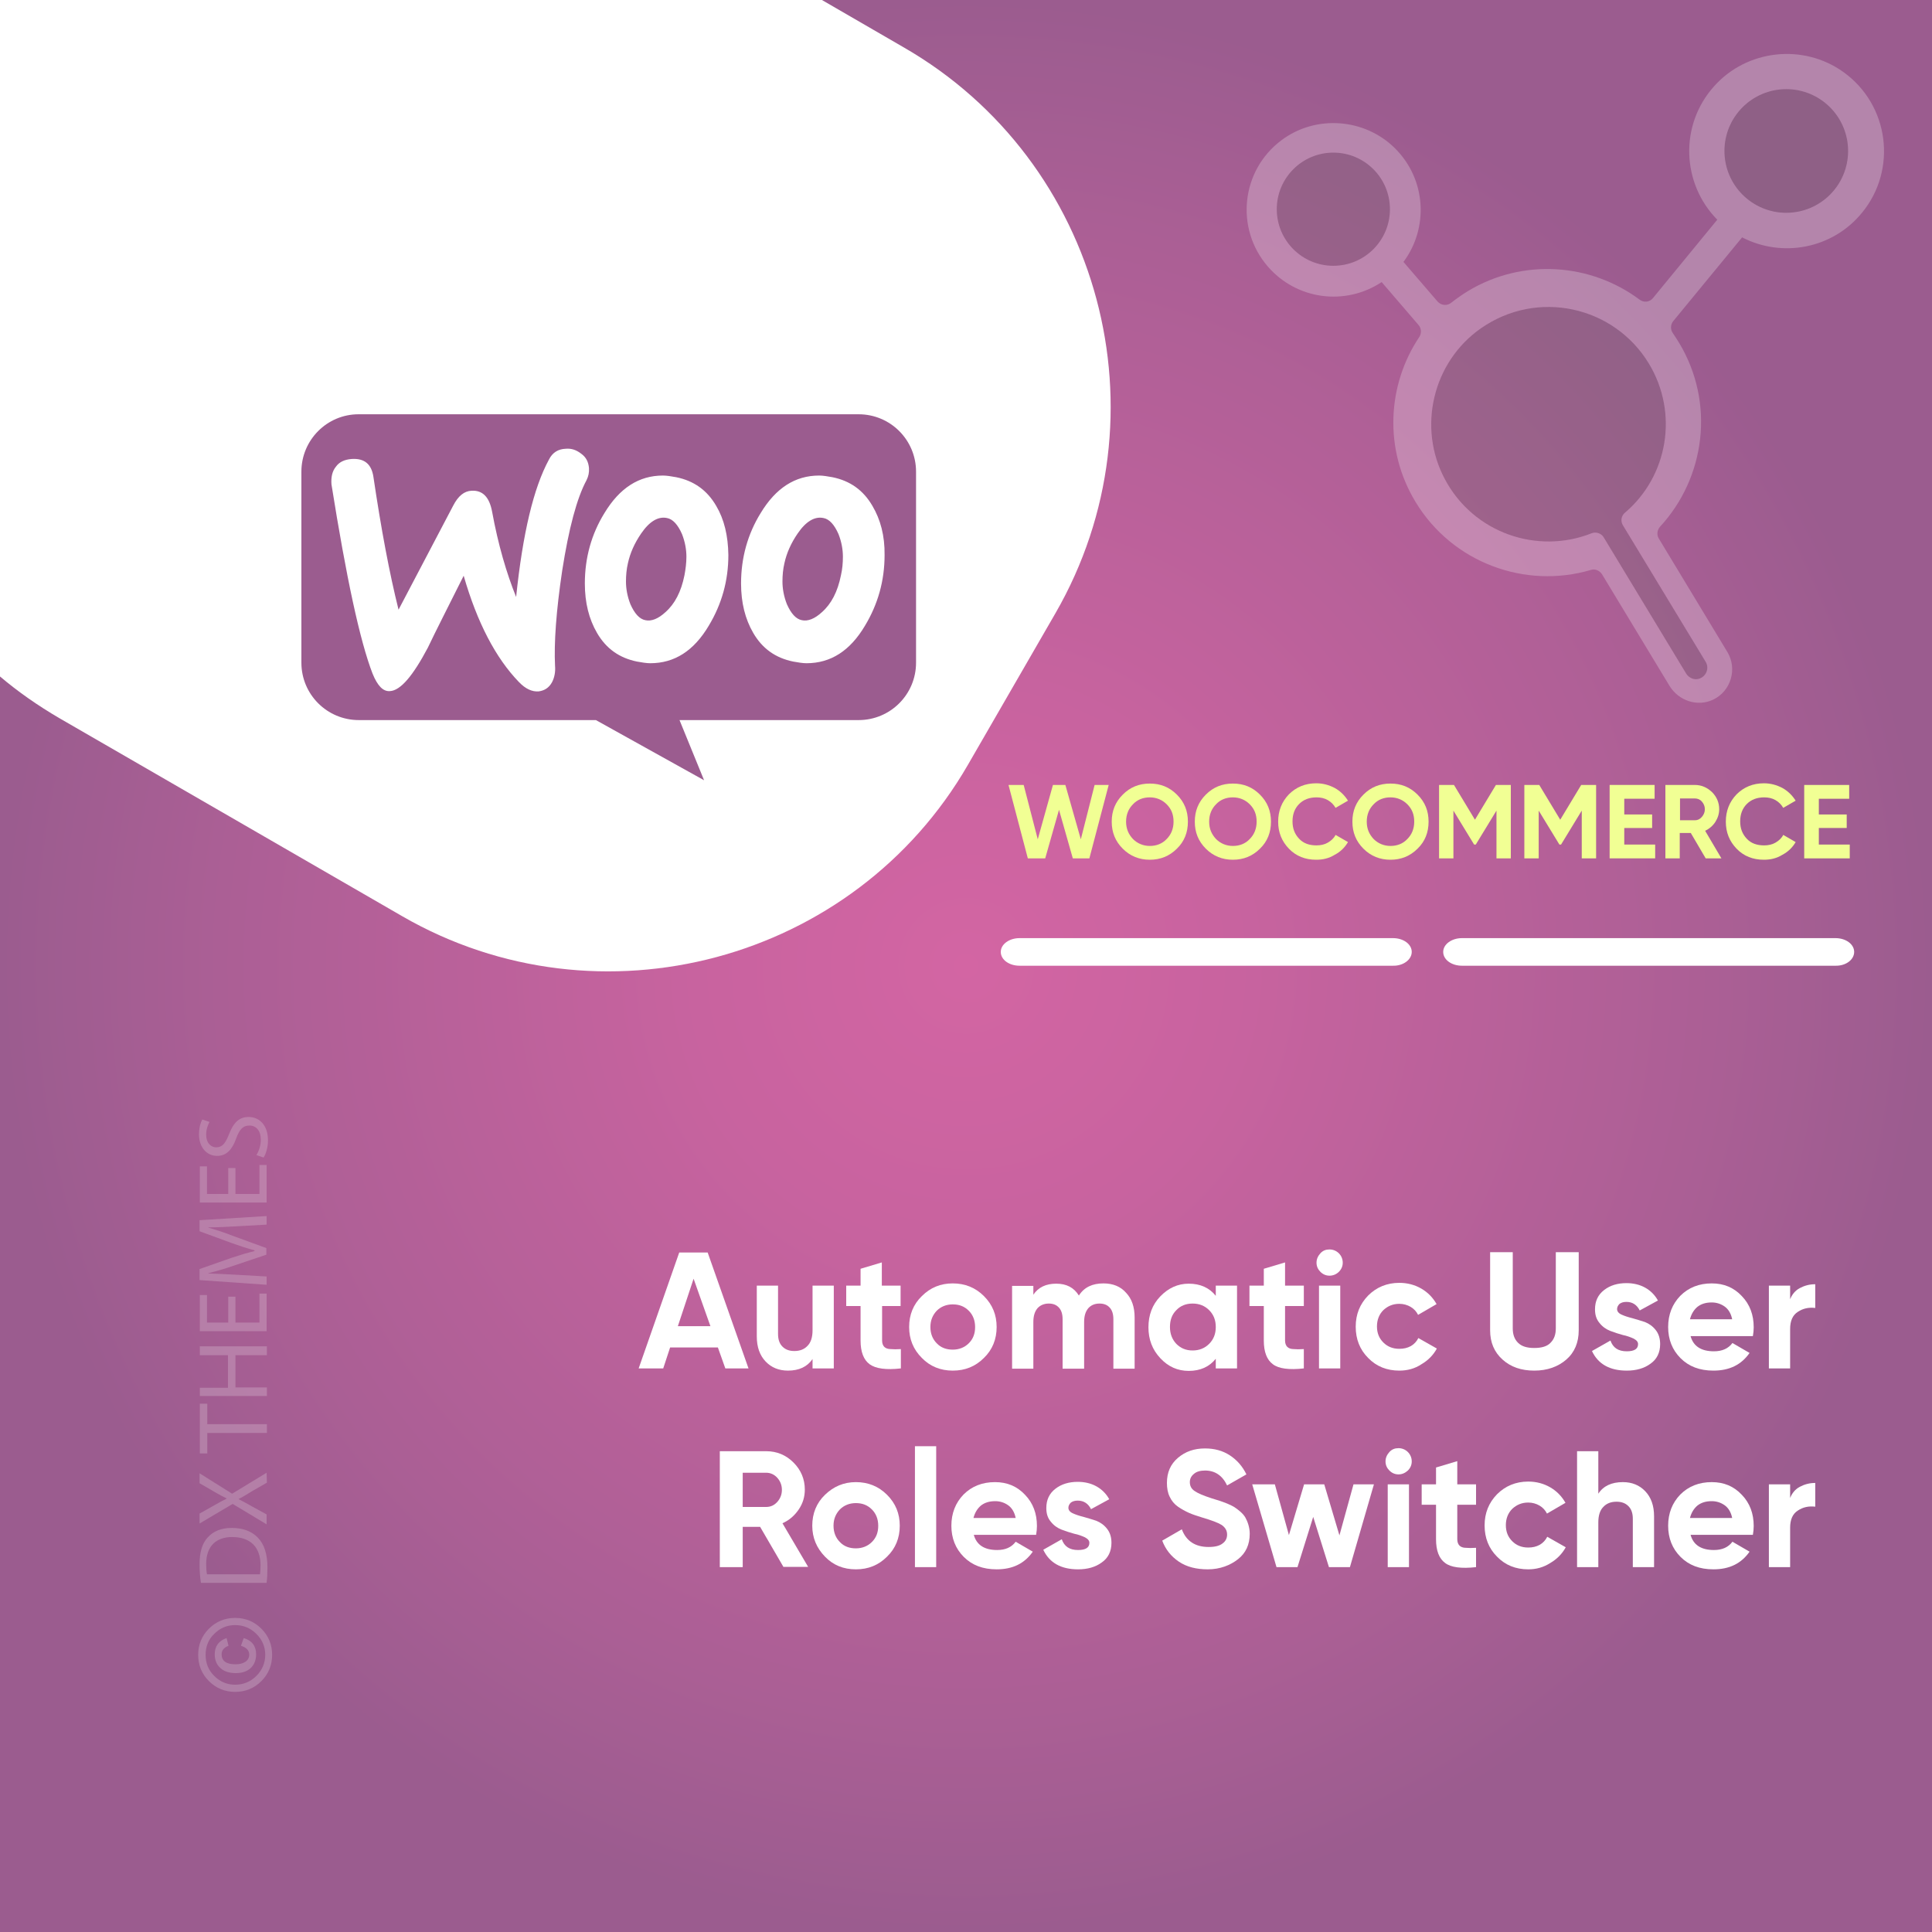 <?xml version="1.0" encoding="UTF-8"?>
<!-- Generator: Adobe Illustrator 26.0.1, SVG Export Plug-In . SVG Version: 6.00 Build 0)  -->
<svg xmlns="http://www.w3.org/2000/svg" xmlns:xlink="http://www.w3.org/1999/xlink" version="1.1" id="Layer_1" x="0px" y="0px" viewBox="0 0 700 700" style="enable-background:new 0 0 700 700;" xml:space="preserve">
<rect x="0" y="0" width="700" height="700" fill="#333333" stroke="none"/>
<style type="text/css">
	.st0{fill:url(#SVGID_1_);}
	.st1{fill:#FFFFFF;}
	.st2{fill:none;}
	.st3{fill:#F1FF94;}
	.st4{opacity:0.22;}
	.st5{fill:#F6F6F6;}
	.st6{opacity:0.25;}
	.st7{fill:#6B6B6B;}
	.st8{fill:#9B5C8F;}
</style>
<radialGradient id="SVGID_1_" cx="351.043" cy="-323.208" r="349.72" gradientTransform="matrix(1.001 0 0 1.001 -1.323 673.467)" gradientUnits="userSpaceOnUse">
	<stop offset="0" style="stop-color:#D365A3"></stop>
	<stop offset="0.281" style="stop-color:#C8639F"></stop>
	<stop offset="0.773" style="stop-color:#AB5F95"></stop>
	<stop offset="1" style="stop-color:#9B5C8F"></stop>
</radialGradient>
<rect class="st0" width="700" height="700"></rect>
<path class="st1" d="M327.5,17.2L297.8,0H0v245.1c6.6,5.6,13.8,10.6,21.5,15.1L145.8,332c71.4,41.2,163.7,16.5,204.9-54.9l31.7-54.9  C423.7,150.6,399,58.4,327.5,17.2z"></path>
<g>
	<rect x="353" y="284.4" class="st2" width="330.2" height="57.9"></rect>
	<path class="st3" d="M372.4,311l-7-26.6h5.5l5.1,19.7l5.5-19.7h4.5l5.6,19.7l5-19.7h5.1l-7,26.6h-6l-5-17.6l-5,17.6H372.4z"></path>
	<path class="st3" d="M426.4,307.5c-2.7,2.7-6,4-9.8,4s-7.1-1.3-9.8-4c-2.7-2.7-4-5.9-4-9.8s1.3-7.1,4-9.8c2.7-2.7,5.9-4,9.8-4   s7.1,1.3,9.8,4c2.7,2.7,4,5.9,4,9.8S429.1,304.9,426.4,307.5z M410.5,304c1.6,1.6,3.7,2.5,6.1,2.5s4.5-0.8,6.1-2.5   c1.6-1.6,2.5-3.7,2.5-6.3s-0.8-4.6-2.5-6.3c-1.6-1.6-3.7-2.5-6.1-2.5s-4.5,0.8-6.1,2.5c-1.6,1.6-2.5,3.7-2.5,6.3   S408.9,302.3,410.5,304z"></path>
	<path class="st3" d="M456.5,307.5c-2.7,2.7-6,4-9.8,4s-7.1-1.3-9.8-4c-2.7-2.7-4-5.9-4-9.8s1.3-7.1,4-9.8c2.7-2.7,5.9-4,9.8-4   s7.1,1.3,9.8,4c2.7,2.7,4,5.9,4,9.8S459.2,304.9,456.5,307.5z M440.6,304c1.6,1.6,3.7,2.5,6.1,2.5s4.5-0.8,6.1-2.5   c1.6-1.6,2.5-3.7,2.5-6.3s-0.8-4.6-2.5-6.3c-1.6-1.6-3.7-2.5-6.1-2.5s-4.5,0.8-6.1,2.5c-1.6,1.6-2.5,3.7-2.5,6.3   S439,302.3,440.6,304z"></path>
	<path class="st3" d="M476.9,311.5c-4,0-7.3-1.3-9.9-4s-3.9-5.9-3.9-9.8s1.3-7.2,3.9-9.9c2.6-2.6,5.9-4,9.9-4c2.4,0,4.6,0.6,6.7,1.7   c2,1.1,3.6,2.7,4.8,4.6l-4.5,2.6c-0.7-1.2-1.6-2.1-2.8-2.8c-1.2-0.7-2.6-1-4.1-1c-2.6,0-4.7,0.8-6.3,2.4c-1.6,1.6-2.4,3.7-2.4,6.3   c0,2.6,0.8,4.6,2.4,6.3s3.7,2.4,6.3,2.4c1.5,0,2.9-0.3,4.1-1s2.2-1.6,2.8-2.8l4.5,2.6c-1.1,1.9-2.7,3.5-4.8,4.6   C481.5,311,479.3,311.5,476.9,311.5z"></path>
	<path class="st3" d="M513.6,307.5c-2.7,2.7-6,4-9.8,4s-7.1-1.3-9.8-4c-2.7-2.7-4-5.9-4-9.8s1.3-7.1,4-9.8c2.7-2.7,5.9-4,9.8-4   s7.1,1.3,9.8,4c2.7,2.7,4,5.9,4,9.8S516.3,304.9,513.6,307.5z M497.7,304c1.6,1.6,3.7,2.5,6.1,2.5s4.5-0.8,6.1-2.5   c1.6-1.6,2.5-3.7,2.5-6.3s-0.8-4.6-2.5-6.3c-1.6-1.6-3.7-2.5-6.1-2.5s-4.5,0.8-6.1,2.5c-1.6,1.6-2.5,3.7-2.5,6.3   S496.1,302.3,497.7,304z"></path>
	<path class="st3" d="M547.4,284.4V311h-5.2v-17.3l-7.5,12.3h-0.6l-7.5-12.3V311h-5.2v-26.6h5.4l7.6,12.6l7.6-12.6H547.4z"></path>
	<path class="st3" d="M578.3,284.4V311h-5.2v-17.3l-7.5,12.3H565l-7.5-12.3V311h-5.2v-26.6h5.4l7.6,12.6l7.6-12.6H578.3z"></path>
	<path class="st3" d="M588.5,306h11.2v5h-16.5v-26.6h16.3v5h-11v5.7h10.1v4.9h-10.1V306z"></path>
	<path class="st3" d="M618,311l-5.4-9.2h-4v9.2h-5.2v-26.6H614c2.5,0,4.5,0.9,6.3,2.6c1.7,1.7,2.6,3.8,2.6,6.2   c0,1.6-0.5,3.2-1.4,4.6s-2.2,2.5-3.7,3.2l5.9,10L618,311L618,311z M608.7,289.3v7.9h5.4c1,0,1.8-0.4,2.5-1.2   c0.7-0.8,1.1-1.7,1.1-2.8c0-1.1-0.4-2-1.1-2.8c-0.7-0.8-1.6-1.1-2.5-1.1H608.7z"></path>
	<path class="st3" d="M639.1,311.5c-4,0-7.3-1.3-9.9-4s-3.9-5.9-3.9-9.8s1.3-7.2,3.9-9.9c2.6-2.6,5.9-4,9.9-4c2.4,0,4.6,0.6,6.7,1.7   c2,1.1,3.6,2.7,4.8,4.6l-4.5,2.6c-0.7-1.2-1.6-2.1-2.8-2.8c-1.2-0.7-2.6-1-4.1-1c-2.6,0-4.7,0.8-6.3,2.4s-2.4,3.7-2.4,6.3   c0,2.6,0.8,4.6,2.4,6.3s3.7,2.4,6.3,2.4c1.5,0,2.9-0.3,4.1-1c1.2-0.7,2.2-1.6,2.8-2.8l4.5,2.6c-1.1,1.9-2.7,3.5-4.8,4.6   C643.7,311,641.5,311.5,639.1,311.5z"></path>
	<path class="st3" d="M659,306h11.2v5h-16.5v-26.6H670v5h-11v5.7h10.1v4.9H659V306z"></path>
</g>
<g>
	<path class="st1" d="M511.5,344.9c0-2.8-3-5-6.8-5H369.4c-3.7,0-6.8,2.2-6.8,5s3,5,6.8,5h135.3C508.4,350,511.5,347.7,511.5,344.9z   "></path>
	<path class="st1" d="M671.8,344.9c0-2.8-3-5-6.8-5H529.7c-3.7,0-6.8,2.2-6.8,5s3,5,6.8,5H665C668.8,350,671.8,347.7,671.8,344.9z"></path>
</g>
<g class="st4">
	<rect x="71.1" y="401.9" class="st2" width="42.3" height="211"></rect>
	<path class="st5" d="M71.8,599.6c0-3.7,1.3-6.9,3.9-9.5s5.8-3.9,9.5-3.9s6.9,1.3,9.5,3.9s3.9,5.8,3.9,9.5s-1.3,6.9-3.9,9.5   s-5.8,3.9-9.5,3.9s-6.9-1.3-9.5-3.9S71.8,603.3,71.8,599.6z M74.5,599.6c0,3,1,5.5,3.1,7.6s4.6,3.2,7.6,3.2s5.6-1.1,7.7-3.2   s3.2-4.7,3.2-7.6c0-3-1.1-5.5-3.2-7.6s-4.7-3.2-7.7-3.2s-5.5,1.1-7.6,3.2C75.5,594,74.5,596.6,74.5,599.6z M87.3,596.3l1-2.8   c3,0.9,4.5,2.9,4.5,5.9c0,2.1-0.7,3.8-2,5s-3.1,1.8-5.4,1.8s-4.2-0.6-5.5-1.8c-1.4-1.2-2.1-2.9-2.1-5c0-2.9,1.4-4.9,4.3-5.9   l0.7,2.8c-1.6,0.6-2.5,1.6-2.5,3.1c0,2.4,1.7,3.6,5,3.6c1.5,0,2.7-0.3,3.6-0.9c0.9-0.6,1.4-1.5,1.4-2.6   C90.3,598,89.3,596.9,87.3,596.3z"></path>
	<path class="st5" d="M72.8,573.5c-0.3-1.9-0.5-4.2-0.5-6.7c0-4.5,1-7.7,3-9.8c2-2.2,4.8-3.4,8.7-3.4c4,0,7.2,1.2,9.4,3.5   c2.3,2.3,3.5,6,3.5,10.7c0,2.2-0.1,4.1-0.3,5.7H72.8z M94.2,570.4c0.1-0.8,0.2-1.9,0.2-3.2c0-6.7-3.7-10.3-10.3-10.3   c-5.7,0-9.4,3.2-9.4,9.8c0,1.6,0.1,2.8,0.3,3.7H94.2z"></path>
	<path class="st5" d="M96.7,537.2l-5.4,3.1c-2.1,1.3-3.4,2.1-4.8,2.8v0.1c1.4,0.7,2.7,1.4,4.8,2.6l5.3,2.9v3.6l-12.3-7.4l-12,7.1   v-3.6l5.7-3.2c1.6-0.9,2.8-1.6,4.1-2.2v-0.1c-1.4-0.7-2.6-1.3-4.1-2.2l-5.7-3.3v-3.6l11.8,7.4l12.5-7.6L96.7,537.2L96.7,537.2z"></path>
	<path class="st5" d="M75.1,519.2v7.4h-2.7v-18h2.7v7.4h21.6v3.2L75.1,519.2L75.1,519.2z"></path>
	<path class="st5" d="M72.4,502.8h10.2V491H72.4v-3.2h24.3v3.2H85.3v11.7h11.4v3.1H72.4V502.8z"></path>
	<path class="st5" d="M85.3,469.8v9.4H94v-10.5h2.6v13.6H72.4v-13.1H75v10h7.7v-9.4H85.3z"></path>
	<path class="st5" d="M86,444.3c-3.4,0.2-7.5,0.4-10.5,0.4v0.1c2.8,0.8,5.9,1.8,9.2,3.1l11.8,4.3v2.4l-11.6,3.9   c-3.4,1.2-6.6,2.1-9.4,2.8v0.1c3,0.1,7.1,0.3,10.7,0.5l10.4,0.6v3l-24.3-1.7v-4l11.7-4.1c3-1,5.7-1.8,8.2-2.4V453   c-2.4-0.6-5.1-1.5-8.2-2.6l-11.7-4.3v-4l24.3-1.5v3.1L86,444.3z"></path>
	<path class="st5" d="M85.3,423.2v9.4H94v-10.5h2.6v13.6H72.4v-13.1H75v10h7.7v-9.4H85.3z"></path>
	<path class="st5" d="M92.9,418.5c0.9-1.4,1.6-3.5,1.6-5.6c0-3.2-1.7-5.1-4.1-5.1c-2.3,0-3.6,1.3-4.8,4.6c-1.4,4-3.5,6.4-6.9,6.4   c-3.8,0-6.6-3.1-6.6-7.8c0-2.5,0.6-4.3,1.2-5.4l2.6,0.9c-0.4,0.8-1.2,2.4-1.2,4.6c0,3.3,2,4.6,3.6,4.6c2.3,0,3.4-1.5,4.7-4.8   c1.6-4.1,3.6-6.2,7.1-6.2c3.7,0,7,2.8,7,8.5c0,2.3-0.7,4.9-1.6,6.2L92.9,418.5z"></path>
</g>
<g class="st6">
	<path class="st1" d="M667.9,26.1c-14.5-10.4-34.9-8.2-46.8,5.1c-12.7,14.1-11.8,35.3,1.1,48.4L598.9,108c-1.2,1.5-3.3,1.7-4.8,0.6   c-17.6-13.2-42.3-15.2-62.3-3.1c-2.1,1.3-4.1,2.7-6,4.2c-1.5,1.2-3.6,1-4.9-0.4l-12.4-14.4c9.1-12.2,8.4-29.8-3.1-41.2   c-11-10.9-28.7-12.2-41.1-2.9c-14.7,11-16.8,32-5,45.7c10.5,12.2,28.2,14.4,41.3,5.7l13.4,15.6c1,1.2,1.1,2.9,0.3,4.2   c-11.7,17.4-13,40.8-1.4,59.9c13.4,22.1,39.8,31.6,63.5,24.6c1.5-0.5,3.1,0.2,4,1.5l24.5,40.5c3.3,5.4,10.1,7.7,15.8,5   c6.5-3.1,8.8-11.2,5.2-17.2L601,195.1c-0.8-1.3-0.6-3,0.4-4.2c16.5-17.8,20.1-45,6.9-66.8c-0.7-1.2-1.5-2.3-2.2-3.4   c-0.9-1.3-0.9-3,0.1-4.3l25-30.4c14.5,7.5,32.8,4.2,43.5-9C687.4,61.5,684.6,38.1,667.9,26.1z"></path>
	<path class="st7" d="M597.4,131.7c-12.7-20.9-40.5-27-60.9-12.7c-17.4,12.2-23,35.9-13,54.6c10.4,19.6,33.6,27.4,53.2,19.6   c1.6-0.6,3.4,0,4.3,1.4l29.9,49.4c0.9,1.5,2.7,2.4,4.4,2c2.9-0.7,4.1-3.9,2.7-6.2l-30-49.5c-0.9-1.5-0.6-3.4,0.7-4.5   C604.3,172.6,608.3,149.7,597.4,131.7z"></path>
	<circle class="st7" cx="483.1" cy="75.8" r="20.5"></circle>
	<circle class="st7" cx="647.2" cy="54.7" r="22.4"></circle>
</g>
<g>
	<path class="st8" d="M129.9,150.1h181.2c11.5,0,20.8,9.3,20.8,20.8v69.2c0,11.5-9.3,20.8-20.8,20.8h-64.9l8.9,21.8l-39.2-21.8H130   c-11.5,0-20.8-9.3-20.8-20.8v-69.2C109.2,159.4,118.5,150.1,129.9,150.1z"></path>
	<path class="st1" d="M121.7,169.1c1.2-1.7,3.1-2.6,5.7-2.8c4.6-0.3,7.2,1.8,7.9,6.5c2.8,18.9,5.8,34.9,9.1,48.1l19.8-37.7   c1.8-3.5,4-5.3,6.7-5.4c3.9-0.2,6.4,2.2,7.4,7.6c2.2,12,5.2,22.2,8.7,30.9c2.4-23,6.3-39.5,11.9-49.8c1.3-2.6,3.4-3.8,6-3.9   c2.1-0.2,3.9,0.4,5.7,1.8c1.8,1.3,2.6,3,2.8,5.2c0.1,1.6-0.2,3-0.9,4.4c-3.5,6.5-6.4,17.4-8.8,32.7c-2.2,14.7-3,26.3-2.6,34.5   c0.2,2.2-0.2,4.3-1.1,6c-1.1,2-2.7,3-4.8,3.3c-2.4,0.2-4.8-0.9-7.2-3.4c-8.4-8.7-15.1-21.5-20-38.5c-5.8,11.6-10.2,20.2-13,26.1   c-5.4,10.2-9.9,15.5-13.7,15.7c-2.5,0.2-4.5-1.9-6.3-6.3c-4.6-11.9-9.5-34.7-14.9-68.6C119.9,172.8,120.4,170.7,121.7,169.1   L121.7,169.1z M316.1,183.3c-3.3-5.7-8.1-9.1-14.5-10.4c-1.7-0.3-3.4-0.6-4.8-0.6c-8.7,0-15.7,4.5-21.2,13.6   c-4.7,7.6-7.1,16.2-7.1,25.5c0,7,1.5,12.9,4.4,17.9c3.3,5.7,8.1,9.1,14.5,10.4c1.7,0.3,3.4,0.6,4.8,0.6c8.8,0,15.8-4.5,21.2-13.6   c4.7-7.8,7.1-16.3,7.1-25.6C320.6,194.1,319,188.2,316.1,183.3L316.1,183.3z M304.7,208.4c-1.2,6-3.5,10.4-6.9,13.4   c-2.6,2.4-5.1,3.4-7.3,2.9c-2.1-0.4-3.9-2.4-5.4-5.8c-1.1-2.8-1.6-5.6-1.6-8.2c0-2.2,0.2-4.5,0.7-6.6c0.8-3.7,2.4-7.3,4.8-10.8   c3-4.4,6.2-6.3,9.4-5.6c2.1,0.4,3.9,2.4,5.4,5.8c1.1,2.8,1.6,5.6,1.6,8.2C305.4,204,305.2,206.2,304.7,208.4L304.7,208.4z    M259.5,183.3c-3.3-5.7-8.1-9.1-14.5-10.4c-1.7-0.3-3.4-0.6-4.8-0.6c-8.7,0-15.7,4.5-21.2,13.6c-4.7,7.6-7.1,16.2-7.1,25.5   c0,7,1.5,12.9,4.4,17.9c3.3,5.7,8.1,9.1,14.5,10.4c1.7,0.3,3.4,0.6,4.8,0.6c8.8,0,15.8-4.5,21.2-13.6c4.7-7.8,7.1-16.3,7.1-25.6   C263.8,194.1,262.4,188.2,259.5,183.3L259.5,183.3z M248,208.4c-1.2,6-3.5,10.4-6.9,13.4c-2.6,2.4-5.1,3.4-7.3,2.9   c-2.1-0.4-3.9-2.4-5.4-5.8c-1.1-2.8-1.6-5.6-1.6-8.2c0-2.2,0.2-4.5,0.7-6.6c0.8-3.7,2.4-7.3,4.8-10.8c3-4.4,6.2-6.3,9.4-5.6   c2.1,0.4,3.9,2.4,5.4,5.8c1.1,2.8,1.6,5.6,1.6,8.2C248.7,204,248.4,206.2,248,208.4L248,208.4z"></path>
</g>
<g>
	<rect x="99.9" y="375" class="st2" width="558.7" height="271.7"></rect>
	<path class="st1" d="M262.8,495.8l-2.7-7.6h-17.3l-2.5,7.6h-8.9l14.7-42h10.3l14.8,42H262.8z M245.6,480.5h11.8l-6.1-17.2   L245.6,480.5z"></path>
	<path class="st1" d="M294.4,465.8h7.7v30h-7.7v-3.4c-1.9,2.8-4.9,4.2-8.9,4.2c-3.3,0-6-1.1-8.1-3.3c-2.1-2.2-3.2-5.2-3.2-9.1v-18.4   h7.7v17.5c0,2,0.5,3.5,1.6,4.6c1.1,1.1,2.5,1.6,4.3,1.6c2,0,3.6-0.6,4.8-1.9c1.2-1.2,1.8-3.1,1.8-5.6V465.8z"></path>
	<path class="st1" d="M326.4,473.2h-6.8v12.5c0,1,0.3,1.8,0.8,2.3c0.5,0.5,1.3,0.8,2.3,0.8c1,0.1,2.2,0.1,3.7,0v7   c-5.3,0.6-9.1,0.1-11.3-1.5c-2.2-1.6-3.3-4.5-3.3-8.6v-12.5h-5.2v-7.4h5.2v-6.1l7.7-2.3v8.4h6.8V473.2z"></path>
	<path class="st1" d="M356.5,492c-3.1,3.1-6.8,4.6-11.3,4.6c-4.4,0-8.2-1.5-11.2-4.6c-3.1-3.1-4.6-6.8-4.6-11.2s1.5-8.2,4.6-11.2   c3.1-3.1,6.8-4.6,11.2-4.6c4.4,0,8.2,1.5,11.3,4.6s4.6,6.8,4.6,11.2S359.6,489,356.5,492z M339.4,486.7c1.5,1.6,3.5,2.3,5.8,2.3   c2.3,0,4.3-0.8,5.8-2.3c1.6-1.6,2.3-3.5,2.3-5.9s-0.8-4.4-2.3-5.9c-1.6-1.6-3.5-2.3-5.8-2.3c-2.3,0-4.3,0.8-5.8,2.3   c-1.5,1.6-2.3,3.5-2.3,5.9S337.9,485.2,339.4,486.7z"></path>
	<path class="st1" d="M399.8,465c3.4,0,6.2,1.1,8.2,3.4c2.1,2.2,3.1,5.2,3.1,9v18.5h-7.7v-17.9c0-1.8-0.4-3.2-1.3-4.2   c-0.9-1-2.1-1.5-3.7-1.5c-1.8,0-3.1,0.6-4.1,1.7c-1,1.2-1.5,2.8-1.5,5v16.9H385v-17.9c0-1.8-0.4-3.2-1.3-4.2s-2.1-1.5-3.7-1.5   c-1.7,0-3.1,0.6-4.1,1.7c-1,1.2-1.5,2.8-1.5,5v16.9h-7.7v-30h7.7v3.2c1.8-2.7,4.6-4,8.3-4c3.7,0,6.4,1.4,8.2,4.3   C392.8,466.4,395.8,465,399.8,465z"></path>
	<path class="st1" d="M440.5,465.8h7.7v30h-7.7v-3.5c-2.3,2.9-5.6,4.4-9.8,4.4c-4,0-7.4-1.5-10.3-4.6s-4.3-6.8-4.3-11.2   s1.4-8.2,4.3-11.2s6.3-4.6,10.3-4.6c4.2,0,7.5,1.5,9.8,4.4V465.8z M426.2,486.9c1.6,1.6,3.5,2.4,5.9,2.4s4.4-0.8,6-2.4   c1.6-1.6,2.4-3.6,2.4-6.1c0-2.5-0.8-4.5-2.4-6.1s-3.6-2.4-6-2.4s-4.4,0.8-5.9,2.4c-1.6,1.6-2.3,3.6-2.3,6.1   C423.9,483.3,424.7,485.3,426.2,486.9z"></path>
	<path class="st1" d="M472.4,473.2h-6.8v12.5c0,1,0.3,1.8,0.8,2.3c0.5,0.5,1.3,0.8,2.3,0.8c1,0.1,2.2,0.1,3.7,0v7   c-5.3,0.6-9.1,0.1-11.2-1.5c-2.2-1.6-3.3-4.5-3.3-8.6v-12.5h-5.2v-7.4h5.2v-6.1l7.7-2.3v8.4h6.8V473.2z"></path>
	<path class="st1" d="M481.7,462.2c-1.3,0-2.4-0.5-3.3-1.4c-0.9-0.9-1.4-2-1.4-3.3s0.5-2.4,1.4-3.4c0.9-1,2-1.4,3.3-1.4   c1.3,0,2.5,0.5,3.4,1.4s1.4,2.1,1.4,3.4s-0.5,2.4-1.4,3.3C484.2,461.7,483,462.2,481.7,462.2z M477.9,495.8v-30h7.7v30H477.9z"></path>
	<path class="st1" d="M507,496.6c-4.5,0-8.3-1.5-11.3-4.6c-3-3-4.5-6.8-4.5-11.3c0-4.5,1.5-8.2,4.5-11.3c3-3,6.8-4.6,11.3-4.6   c2.9,0,5.6,0.7,8,2.1c2.4,1.4,4.2,3.3,5.5,5.6l-6.7,3.9c-0.6-1.2-1.5-2.2-2.7-2.9c-1.2-0.7-2.6-1.1-4.1-1.1c-2.3,0-4.2,0.8-5.8,2.3   c-1.5,1.5-2.3,3.5-2.3,5.9c0,2.4,0.8,4.3,2.3,5.8c1.5,1.5,3.4,2.3,5.8,2.3c1.6,0,2.9-0.3,4.2-1c1.2-0.7,2.1-1.7,2.7-2.9l6.7,3.8   c-1.3,2.4-3.2,4.3-5.6,5.7C512.6,495.9,509.9,496.6,507,496.6z"></path>
	<path class="st1" d="M555.9,496.6c-4.7,0-8.5-1.3-11.5-4s-4.5-6.2-4.5-10.6v-28.3h8.2v27.6c0,2.2,0.6,3.9,1.9,5.2   c1.3,1.3,3.2,1.9,5.9,1.9s4.7-0.6,5.9-1.9c1.3-1.3,1.9-3,1.9-5.2v-27.6h8.3v28.3c0,4.4-1.5,8-4.5,10.6S560.6,496.6,555.9,496.6z"></path>
	<path class="st1" d="M585.9,474.3c0,0.8,0.5,1.5,1.6,2c1.1,0.5,2.3,0.9,3.9,1.3c1.5,0.4,3,0.9,4.6,1.4c1.5,0.6,2.8,1.5,3.9,2.9   c1.1,1.4,1.6,3.1,1.6,5.1c0,3.1-1.2,5.5-3.5,7.1c-2.3,1.7-5.2,2.5-8.6,2.5c-6.2,0-10.4-2.4-12.6-7.1l6.7-3.8   c0.9,2.6,2.8,3.9,5.9,3.9c2.8,0,4.1-0.9,4.1-2.6c0-0.8-0.5-1.4-1.6-2c-1.1-0.5-2.4-1-3.9-1.3c-1.5-0.4-3-0.9-4.6-1.5   c-1.5-0.6-2.8-1.5-3.9-2.9c-1.1-1.3-1.6-2.9-1.6-4.9c0-3,1.1-5.3,3.3-7c2.2-1.7,4.9-2.5,8.1-2.5c2.4,0,4.7,0.5,6.7,1.6   c2,1.1,3.6,2.7,4.7,4.7l-6.6,3.6c-1-2-2.6-3.1-4.8-3.1c-1,0-1.8,0.2-2.5,0.7C586.2,473,585.9,473.6,585.9,474.3z"></path>
	<path class="st1" d="M612.5,484c1,3.8,3.9,5.6,8.5,5.6c3,0,5.2-1,6.7-3l6.2,3.6c-3,4.3-7.3,6.4-13.1,6.4c-5,0-8.9-1.5-11.9-4.5   s-4.5-6.8-4.5-11.3c0-4.5,1.5-8.3,4.4-11.3c3-3,6.8-4.5,11.4-4.5c4.4,0,8,1.5,10.9,4.6c2.9,3,4.3,6.8,4.3,11.3c0,1-0.1,2.1-0.3,3.2   H612.5z M612.3,478h15.3c-0.4-2-1.3-3.6-2.7-4.6c-1.4-1-3-1.5-4.7-1.5c-2.1,0-3.8,0.5-5.2,1.6C613.7,474.6,612.8,476.1,612.3,478z"></path>
	<path class="st1" d="M648.5,471c0.7-1.9,1.9-3.4,3.6-4.3s3.5-1.4,5.6-1.4v8.6c-2.4-0.3-4.5,0.2-6.3,1.4c-1.9,1.2-2.8,3.3-2.8,6.2   v14.3h-7.7v-30h7.7V471z"></path>
	<path class="st1" d="M283.9,567.8l-8.5-14.6h-6.3v14.6h-8.3v-42h16.8c3.9,0,7.2,1.4,9.9,4.1c2.7,2.7,4.1,6,4.1,9.8   c0,2.6-0.7,5-2.2,7.2c-1.5,2.2-3.4,3.9-5.9,5l9.3,15.8H283.9z M269.1,533.5V546h8.5c1.6,0,2.9-0.6,4-1.8c1.1-1.2,1.7-2.7,1.7-4.4   c0-1.7-0.6-3.2-1.7-4.4c-1.1-1.2-2.5-1.8-4-1.8H269.1z"></path>
	<path class="st1" d="M321.4,564c-3.1,3.1-6.8,4.6-11.3,4.6s-8.2-1.5-11.2-4.6s-4.6-6.8-4.6-11.2s1.5-8.2,4.6-11.2s6.8-4.6,11.2-4.6   s8.2,1.5,11.3,4.6c3.1,3.1,4.6,6.8,4.6,11.2S324.5,561,321.4,564z M304.3,558.7c1.5,1.6,3.5,2.3,5.8,2.3c2.3,0,4.3-0.8,5.8-2.3   c1.6-1.6,2.3-3.5,2.3-5.9s-0.8-4.4-2.3-5.9c-1.6-1.6-3.5-2.3-5.8-2.3c-2.3,0-4.3,0.8-5.8,2.3c-1.5,1.6-2.3,3.5-2.3,5.9   S302.8,557.2,304.3,558.7z"></path>
	<path class="st1" d="M331.5,567.8V524h7.7v43.8H331.5z"></path>
	<path class="st1" d="M352.8,556c1,3.8,3.9,5.6,8.5,5.6c3,0,5.2-1,6.7-3l6.2,3.6c-3,4.3-7.3,6.4-13.1,6.4c-5,0-8.9-1.5-11.9-4.5   c-3-3-4.5-6.8-4.5-11.3c0-4.5,1.5-8.3,4.4-11.3c3-3,6.8-4.5,11.4-4.5c4.4,0,8,1.5,10.9,4.6c2.9,3,4.3,6.8,4.3,11.3   c0,1-0.1,2.1-0.3,3.2H352.8z M352.7,550H368c-0.4-2-1.3-3.6-2.7-4.6c-1.4-1-3-1.5-4.7-1.5c-2.1,0-3.8,0.5-5.2,1.6   C354.1,546.6,353.2,548.1,352.7,550z"></path>
	<path class="st1" d="M387.1,546.3c0,0.8,0.5,1.5,1.6,2c1.1,0.5,2.3,0.9,3.9,1.3c1.5,0.4,3,0.9,4.6,1.4c1.5,0.6,2.8,1.5,3.9,2.9   c1.1,1.4,1.6,3.1,1.6,5.1c0,3.1-1.2,5.5-3.5,7.1c-2.3,1.7-5.2,2.5-8.6,2.5c-6.2,0-10.4-2.4-12.6-7.1l6.7-3.8   c0.9,2.6,2.8,3.9,5.9,3.9c2.8,0,4.1-0.9,4.1-2.6c0-0.8-0.5-1.4-1.6-2c-1.1-0.5-2.4-1-3.9-1.3c-1.5-0.4-3-0.9-4.6-1.5   c-1.5-0.6-2.8-1.5-3.9-2.9c-1.1-1.3-1.6-2.9-1.6-4.9c0-3,1.1-5.3,3.3-7c2.2-1.7,4.9-2.5,8.1-2.5c2.4,0,4.7,0.5,6.7,1.6   c2,1.1,3.6,2.7,4.7,4.7l-6.6,3.6c-1-2-2.6-3.1-4.8-3.1c-1,0-1.8,0.2-2.5,0.7C387.4,545,387.1,545.6,387.1,546.3z"></path>
	<path class="st1" d="M437.6,568.6c-4.2,0-7.7-0.9-10.5-2.8c-2.8-1.9-4.8-4.4-6-7.6l7.1-4.1c1.6,4.3,4.9,6.4,9.7,6.4   c2.3,0,4-0.4,5.1-1.3c1.1-0.8,1.6-1.9,1.6-3.2c0-1.5-0.7-2.6-2-3.5c-1.3-0.8-3.7-1.7-7.1-2.7c-1.9-0.6-3.5-1.1-4.8-1.7   c-1.3-0.6-2.6-1.3-3.9-2.2c-1.3-0.9-2.3-2.1-3-3.6c-0.7-1.4-1-3.1-1-5c0-3.8,1.3-6.8,4-9.1c2.7-2.3,5.9-3.4,9.8-3.4   c3.4,0,6.4,0.8,9,2.5s4.6,4,6,6.9l-7,4c-1.7-3.6-4.4-5.4-8-5.4c-1.7,0-3.1,0.4-4,1.2c-1,0.8-1.5,1.8-1.5,3c0,1.3,0.5,2.4,1.7,3.2   c1.1,0.8,3.2,1.7,6.3,2.7c1.3,0.4,2.2,0.7,2.9,0.9c0.7,0.2,1.6,0.6,2.7,1c1.1,0.5,2,0.9,2.6,1.3c0.6,0.4,1.3,0.9,2.1,1.6   c0.8,0.7,1.4,1.4,1.8,2.1c0.4,0.7,0.8,1.6,1.1,2.6c0.3,1,0.5,2.1,0.5,3.3c0,3.9-1.4,7-4.2,9.2S442.1,568.6,437.6,568.6z"></path>
	<path class="st1" d="M490.4,537.8h7.4l-8.7,30h-7.6l-5.7-18.2l-5.7,18.2h-7.6l-8.8-30h8.2l5.1,18.4l5.5-18.4h7.3l5.5,18.5   L490.4,537.8z"></path>
	<path class="st1" d="M506.7,534.2c-1.3,0-2.4-0.5-3.3-1.4c-0.9-0.9-1.4-2-1.4-3.3s0.5-2.4,1.4-3.4c0.9-1,2-1.4,3.3-1.4   c1.3,0,2.5,0.5,3.4,1.4s1.4,2.1,1.4,3.4s-0.5,2.4-1.4,3.3C509.1,533.7,508,534.2,506.7,534.2z M502.8,567.8v-30h7.7v30H502.8z"></path>
	<path class="st1" d="M534.8,545.2H528v12.5c0,1,0.3,1.8,0.8,2.3c0.5,0.5,1.3,0.8,2.3,0.8c1,0.1,2.2,0.1,3.7,0v7   c-5.3,0.6-9.1,0.1-11.2-1.5c-2.2-1.6-3.3-4.5-3.3-8.6v-12.5h-5.2v-7.4h5.2v-6.1l7.7-2.3v8.4h6.8V545.2z"></path>
	<path class="st1" d="M553.7,568.6c-4.5,0-8.3-1.5-11.3-4.6c-3-3-4.5-6.8-4.5-11.3c0-4.5,1.5-8.2,4.5-11.3c3-3,6.8-4.6,11.3-4.6   c2.9,0,5.6,0.7,8,2.1c2.4,1.4,4.2,3.3,5.5,5.6l-6.7,3.9c-0.6-1.2-1.5-2.2-2.7-2.9c-1.2-0.7-2.6-1.1-4.1-1.1c-2.3,0-4.2,0.8-5.8,2.3   c-1.5,1.5-2.3,3.5-2.3,5.9c0,2.4,0.8,4.3,2.3,5.8c1.5,1.5,3.4,2.3,5.8,2.3c1.6,0,2.9-0.3,4.2-1c1.2-0.7,2.1-1.7,2.7-2.9l6.7,3.8   c-1.3,2.4-3.2,4.3-5.6,5.7C559.2,567.9,556.6,568.6,553.7,568.6z"></path>
	<path class="st1" d="M588,537c3.3,0,6,1.1,8.1,3.3c2.1,2.2,3.2,5.2,3.2,9.1v18.4h-7.7v-17.5c0-2-0.5-3.5-1.6-4.6   c-1.1-1.1-2.5-1.6-4.3-1.6c-2,0-3.6,0.6-4.8,1.9c-1.2,1.2-1.8,3.1-1.8,5.6v16.2h-7.7v-42h7.7v15.4C580.9,538.4,583.9,537,588,537z"></path>
	<path class="st1" d="M612.5,556c1,3.8,3.9,5.6,8.5,5.6c3,0,5.2-1,6.7-3l6.2,3.6c-3,4.3-7.3,6.4-13.1,6.4c-5,0-8.9-1.5-11.9-4.5   s-4.5-6.8-4.5-11.3c0-4.5,1.5-8.3,4.4-11.3c3-3,6.8-4.5,11.4-4.5c4.4,0,8,1.5,10.9,4.6c2.9,3,4.3,6.8,4.3,11.3c0,1-0.1,2.1-0.3,3.2   H612.5z M612.3,550h15.3c-0.4-2-1.3-3.6-2.7-4.6c-1.4-1-3-1.5-4.7-1.5c-2.1,0-3.8,0.5-5.2,1.6C613.7,546.6,612.8,548.1,612.3,550z"></path>
	<path class="st1" d="M648.5,543c0.7-1.9,1.9-3.4,3.6-4.3s3.5-1.4,5.6-1.4v8.6c-2.4-0.3-4.5,0.2-6.3,1.4c-1.9,1.2-2.8,3.3-2.8,6.2   v14.3h-7.7v-30h7.7V543z"></path>
</g>
</svg>
